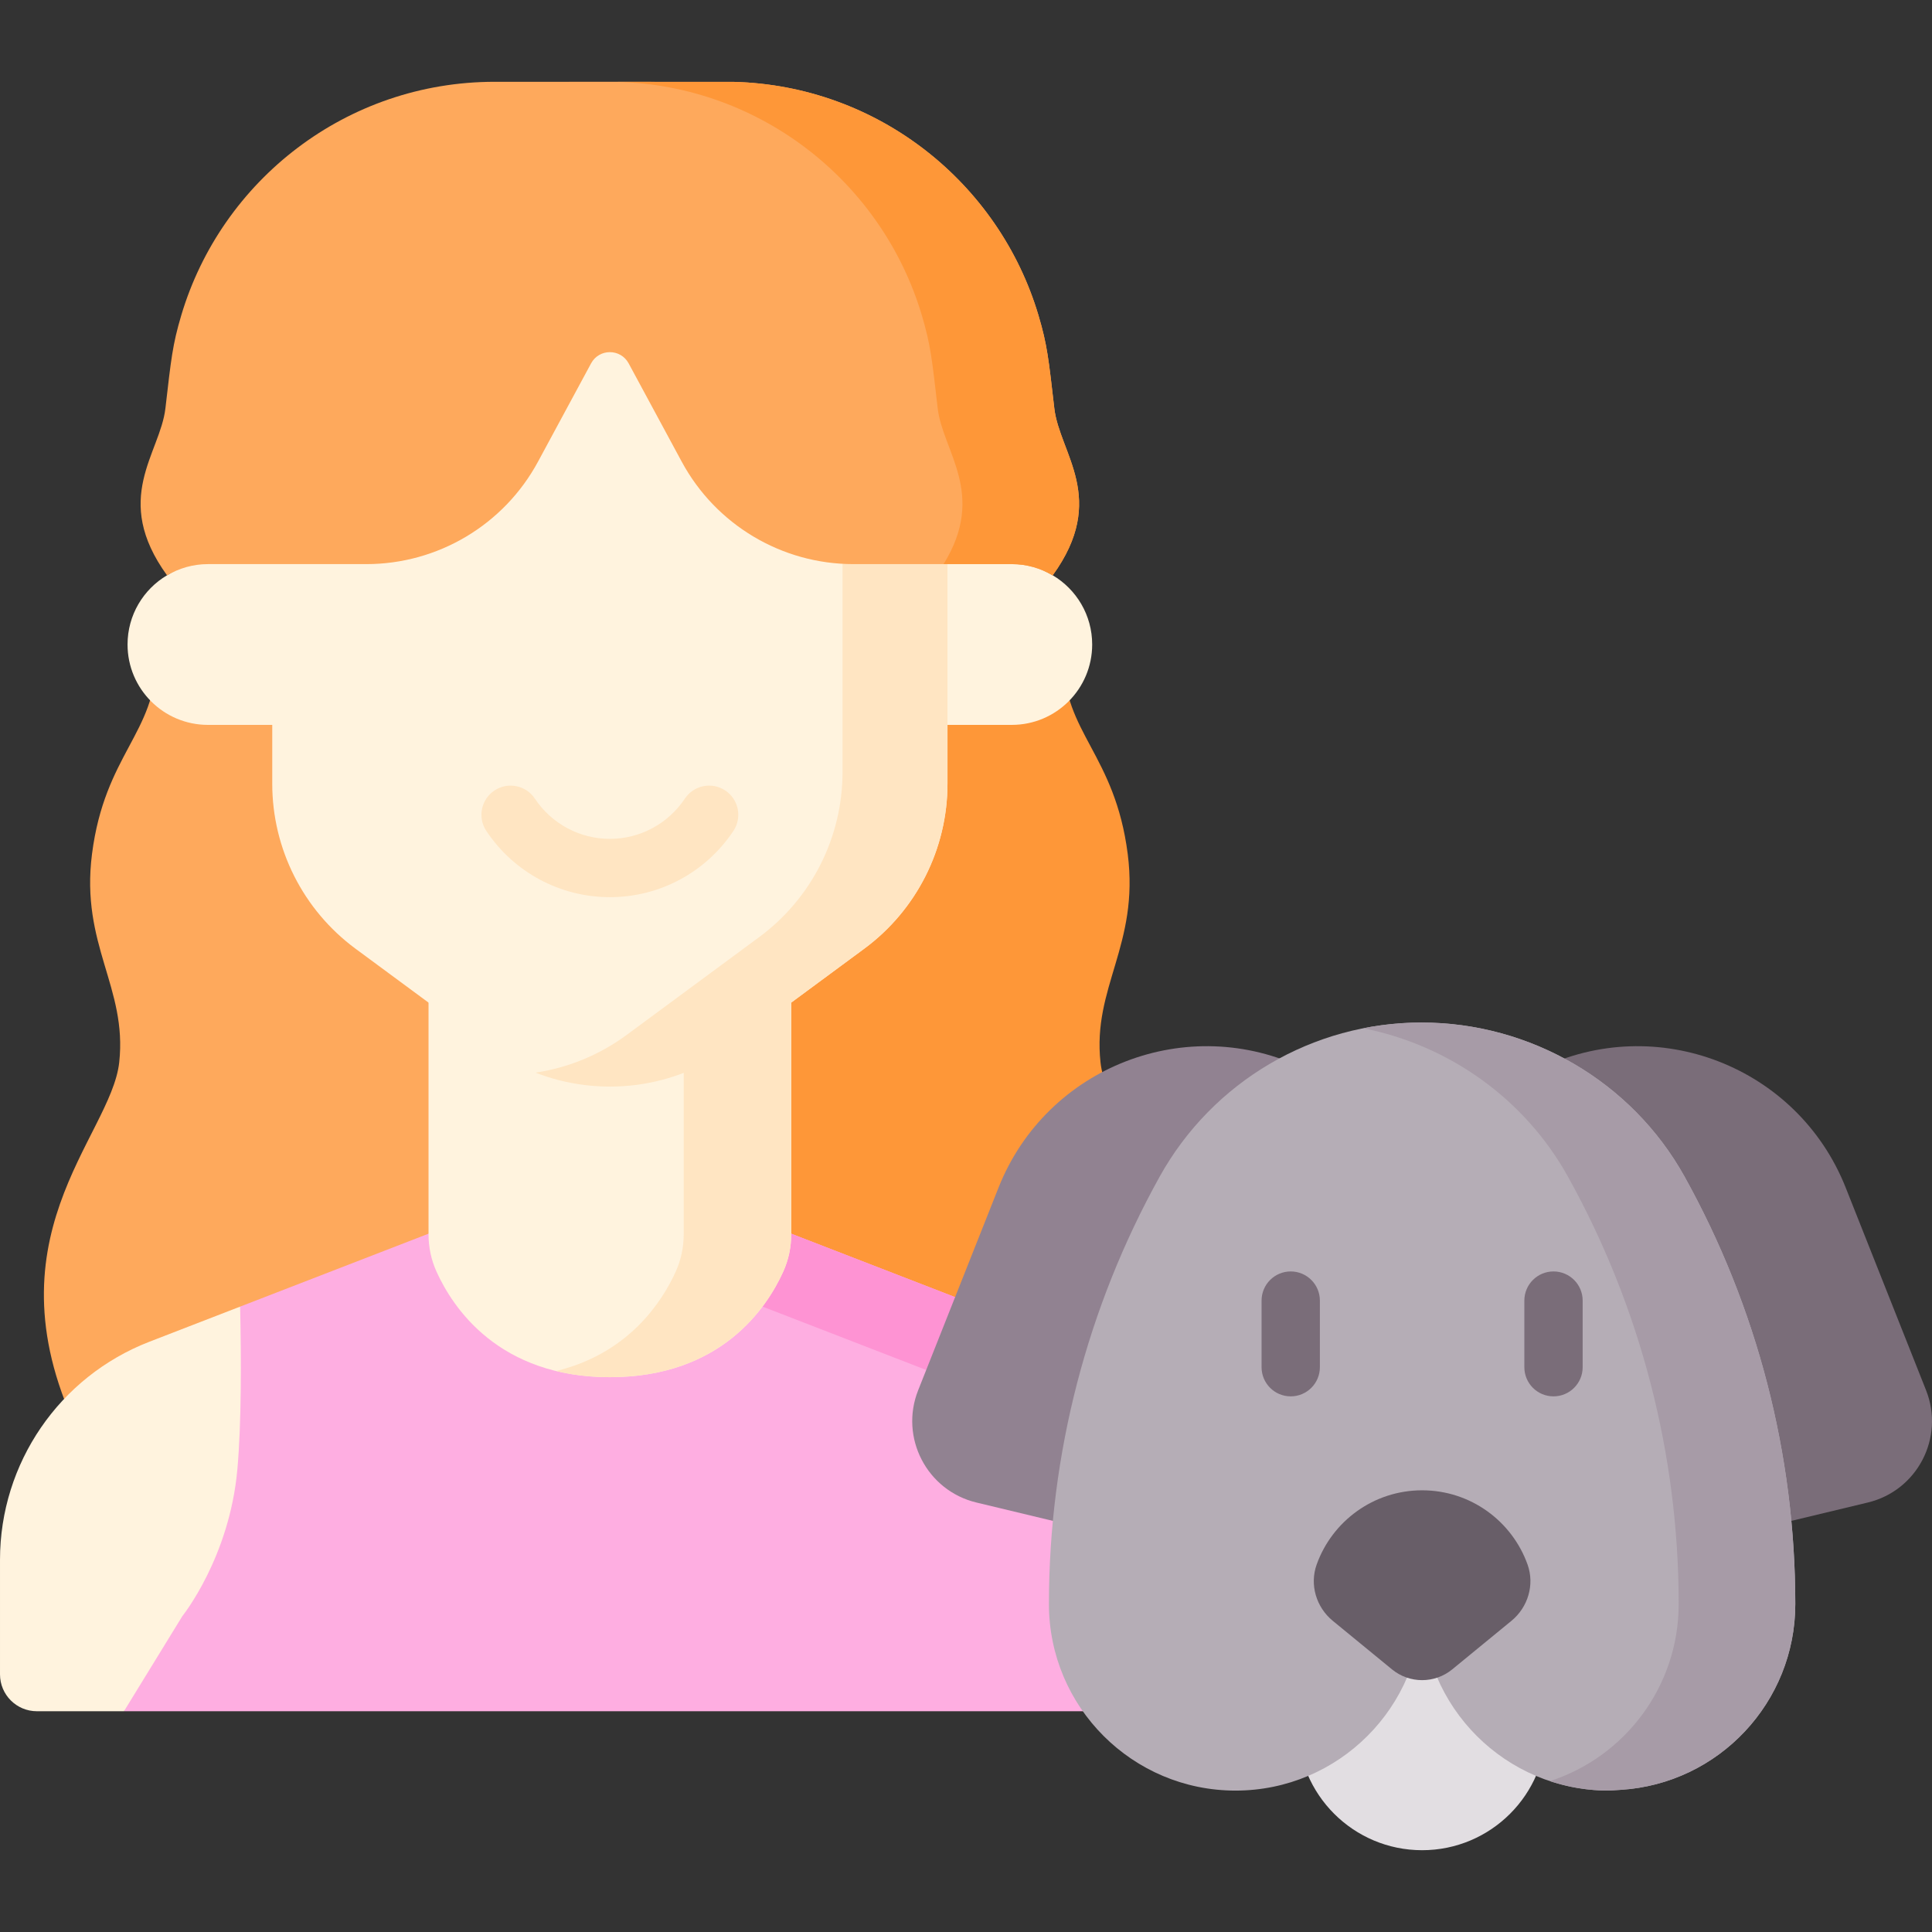 <svg id="Capa_1" enable-background="new 0 0 497 497" height="512" viewBox="0 0 497 497" width="512" xmlns="http://www.w3.org/2000/svg"><rect x="0" y="0" width="497" height="497" fill="#333333" stroke="none"/><g><g><path d="m40.167 169.625c0 18.913-13.213 24.391-16.5 50.068-3 23.432 9.12 34.266 7 53.599s-35.213 45.594-9.857 96.464h111.356v-205.056z" fill="#fea95c"/></g><g><path d="m273.604 169.625c0 18.913 13.213 24.391 16.5 50.068 3 23.432-9.12 34.266-7 53.599s35.213 45.594 9.857 96.464h-111.356v-205.056z" fill="#fe9738"/></g><g><path d="m275.335 345.154-118.449-45.852-95.114 36.818-29.883 104.088h272.392c5.241 0 9.489-4.248 9.489-9.489v-29.472c.001-24.84-15.269-47.126-38.435-56.093z" fill="#feaee1"/></g><g><path d="m61.053 378.068c1.077-11.959 1.016-28.76.718-41.947l-23.336 9.033c-23.165 8.967-38.435 31.253-38.435 56.094v29.472c0 5.241 4.248 9.489 9.489 9.489h22.4l15.043-24.5c0-.001 12.083-15.01 14.121-37.641z" fill="#fff3de"/></g><g><path d="m275.335 345.154-118.449-45.852-27.917 10.807 116.366 45.045c23.166 8.967 38.436 31.253 38.436 56.094v28.961h20.511c5.241 0 9.489-4.248 9.489-9.489v-29.472c0-24.841-15.27-47.127-38.436-56.094z" fill="#fe93d3"/></g><g><path d="m53.036 141.728s-6.989 4.437-10.072 6.264c-6.078 3.601-10.153 10.226-10.153 17.803 0 11.421 9.258 20.679 20.679 20.679h51.698v-41.358z" fill="#fff3de"/></g><g><path d="m260.7 143.162s7.024 3.003 10.108 4.83c6.078 3.601 10.152 10.226 10.152 17.803 0 11.421-9.258 20.679-20.679 20.679h-51.698v-41.358z" fill="#fff3de"/></g><g><path d="m156.886 52.47c-47.967 0-86.852 38.885-86.852 86.852v62.283c0 16.751 7.954 32.508 21.431 42.455l34.085 25.158c18.628 13.75 44.044 13.75 62.672 0l34.085-25.158c13.478-9.948 21.431-25.704 21.431-42.455v-62.284c0-47.966-38.885-86.851-86.852-86.851z" fill="#fff3de"/></g><g><path d="m203.534 317.544c0 3.305-.691 6.571-2.054 9.582-4.232 9.351-16.037 27.148-44.594 27.148s-40.362-17.797-44.594-27.148c-1.363-3.011-2.054-6.277-2.054-9.582v-79.977h93.297v79.977z" fill="#fff3de"/></g><g><path d="m156.886 52.47c-1.33 0-2.651.035-3.966.094 36.786 10.094 63.818 43.767 63.818 83.758v62.284c0 16.751-7.954 32.507-21.432 42.455l-34.085 25.158c-7.087 5.231-15.158 8.466-23.463 9.717 16.566 6.444 35.657 4.211 50.463-6.717l34.085-25.158c13.478-9.948 21.432-25.704 21.432-42.455v-62.284c0-47.967-38.885-86.852-86.852-86.852z" fill="#ffe5c2"/></g><g><path d="m271.219 105.042c-1.466-12.68-1.816-16.329-4.083-23.944-10.141-34.06-41.267-59.085-78.392-60.039-.459-.012-61.504-.017-61.504-.017-38.09 0-70.265 25.325-80.606 60.056-2.267 7.615-2.617 11.264-4.083 23.944-1.348 11.66-13.912 23.193.423 42.97 3.083-1.828 6.671-2.896 10.515-2.896h40.738c18.448 0 35.409-10.118 44.173-26.351l13.656-25.294c2.074-3.841 7.584-3.841 9.658 0l13.656 25.294c8.764 16.233 25.725 26.351 44.173 26.351h40.738c3.844 0 7.431 1.068 10.515 2.896 14.335-19.778 1.771-31.311.423-42.97z" fill="#fea95c"/></g><g><circle cx="365.833" cy="443.958" fill="#e2dee2" r="32"/></g><g><path d="m335.686 274.991c-30.146-14.725-66.448-.669-78.817 30.518l-20.676 52.131c-4.832 12.182 2.246 25.819 14.989 28.879l41.454 9.955z" fill="#918291"/></g><g><path d="m395.98 274.991c30.147-14.725 66.448-.669 78.817 30.518l20.676 52.131c4.832 12.182-2.246 25.819-14.989 28.879l-41.454 9.955z" fill="#7a6d79"/></g><g><path d="m433.342 302.674c-13.59-24.461-39.677-39.632-67.66-39.632s-53.767 15.171-67.357 39.633c-18.685 33.634-28.491 71.475-28.491 109.95 0 26.51 21.49 48 48 48 26.509 0 48-21.49 48-48 0 26.51 21.49 48 48 48l3.12-.197c25.232-1.593 44.881-22.521 44.881-47.803-.002-38.476-9.807-76.317-28.493-109.951z" fill="#b5adb6"/></g><g><path d="m271.219 105.042c-1.466-12.68-1.816-16.328-4.083-23.944-10.141-34.06-41.267-59.085-78.392-60.039-.459-.012-61.504-.018-61.504-.018-.068 0-.135.004-.202.004 15.573.003 31.473.007 31.706.013 37.125.953 68.251 25.979 78.392 60.039 2.267 7.615 2.617 11.264 4.083 23.944 1.281 11.078 12.668 22.047 1.51 40.075h17.553c3.844 0 7.431 1.068 10.515 2.896 14.334-19.778 1.77-31.311.422-42.97z" fill="#fe9738"/></g><g><path d="m433.342 302.674c-13.59-24.461-39.677-39.632-67.66-39.632-5.089 0-10.103.508-14.987 1.476 22.043 4.355 41.528 18.143 52.647 38.156 18.686 33.634 28.492 71.476 28.492 109.952 0 21.182-13.797 39.301-33.11 45.559 4.752 1.576 9.828 2.441 15.109 2.441l3.12-.197c25.232-1.593 44.881-22.521 44.881-47.803-.001-38.477-9.806-76.318-28.492-109.952z" fill="#a79ba7"/></g><g><path d="m342.855 416.954c-4.26-3.492-6.005-9.291-4.149-14.478 3.982-11.134 14.625-19.1 27.128-19.1s23.145 7.967 27.128 19.1c1.855 5.187.11 10.986-4.149 14.478l-15.233 12.489c-4.504 3.692-10.988 3.692-15.491 0z" fill="#685e68"/></g><g><path d="m156.885 230.792c-12.787 0-24.667-6.368-31.778-17.034-2.298-3.446-1.367-8.103 2.08-10.401 3.445-2.297 8.103-1.366 10.4 2.08 4.323 6.484 11.537 10.355 19.298 10.355s14.975-3.871 19.298-10.355c2.298-3.447 6.954-4.377 10.4-2.08 3.447 2.298 4.378 6.955 2.08 10.401-7.111 10.666-18.99 17.034-31.778 17.034z" fill="#ffe5c2"/></g><g><path d="m399.633 359.209c-4.143 0-7.5-3.358-7.5-7.5v-17.136c0-4.142 3.357-7.5 7.5-7.5s7.5 3.358 7.5 7.5v17.136c0 4.142-3.358 7.5-7.5 7.5z" fill="#7a6d79"/></g><g><path d="m332.034 359.209c-4.143 0-7.5-3.358-7.5-7.5v-17.136c0-4.142 3.357-7.5 7.5-7.5s7.5 3.358 7.5 7.5v17.136c0 4.142-3.357 7.5-7.5 7.5z" fill="#7a6d79"/></g><g><path d="m175.881 275.791v41.753c0 3.305-.692 6.571-2.055 9.582-3.471 7.669-12.044 21.013-30.768 25.567 4.105.999 8.691 1.581 13.826 1.581 28.557 0 40.362-17.797 44.594-27.148 1.363-3.011 2.055-6.277 2.055-9.582v-68.642z" fill="#ffe5c2"/></g></g></svg>